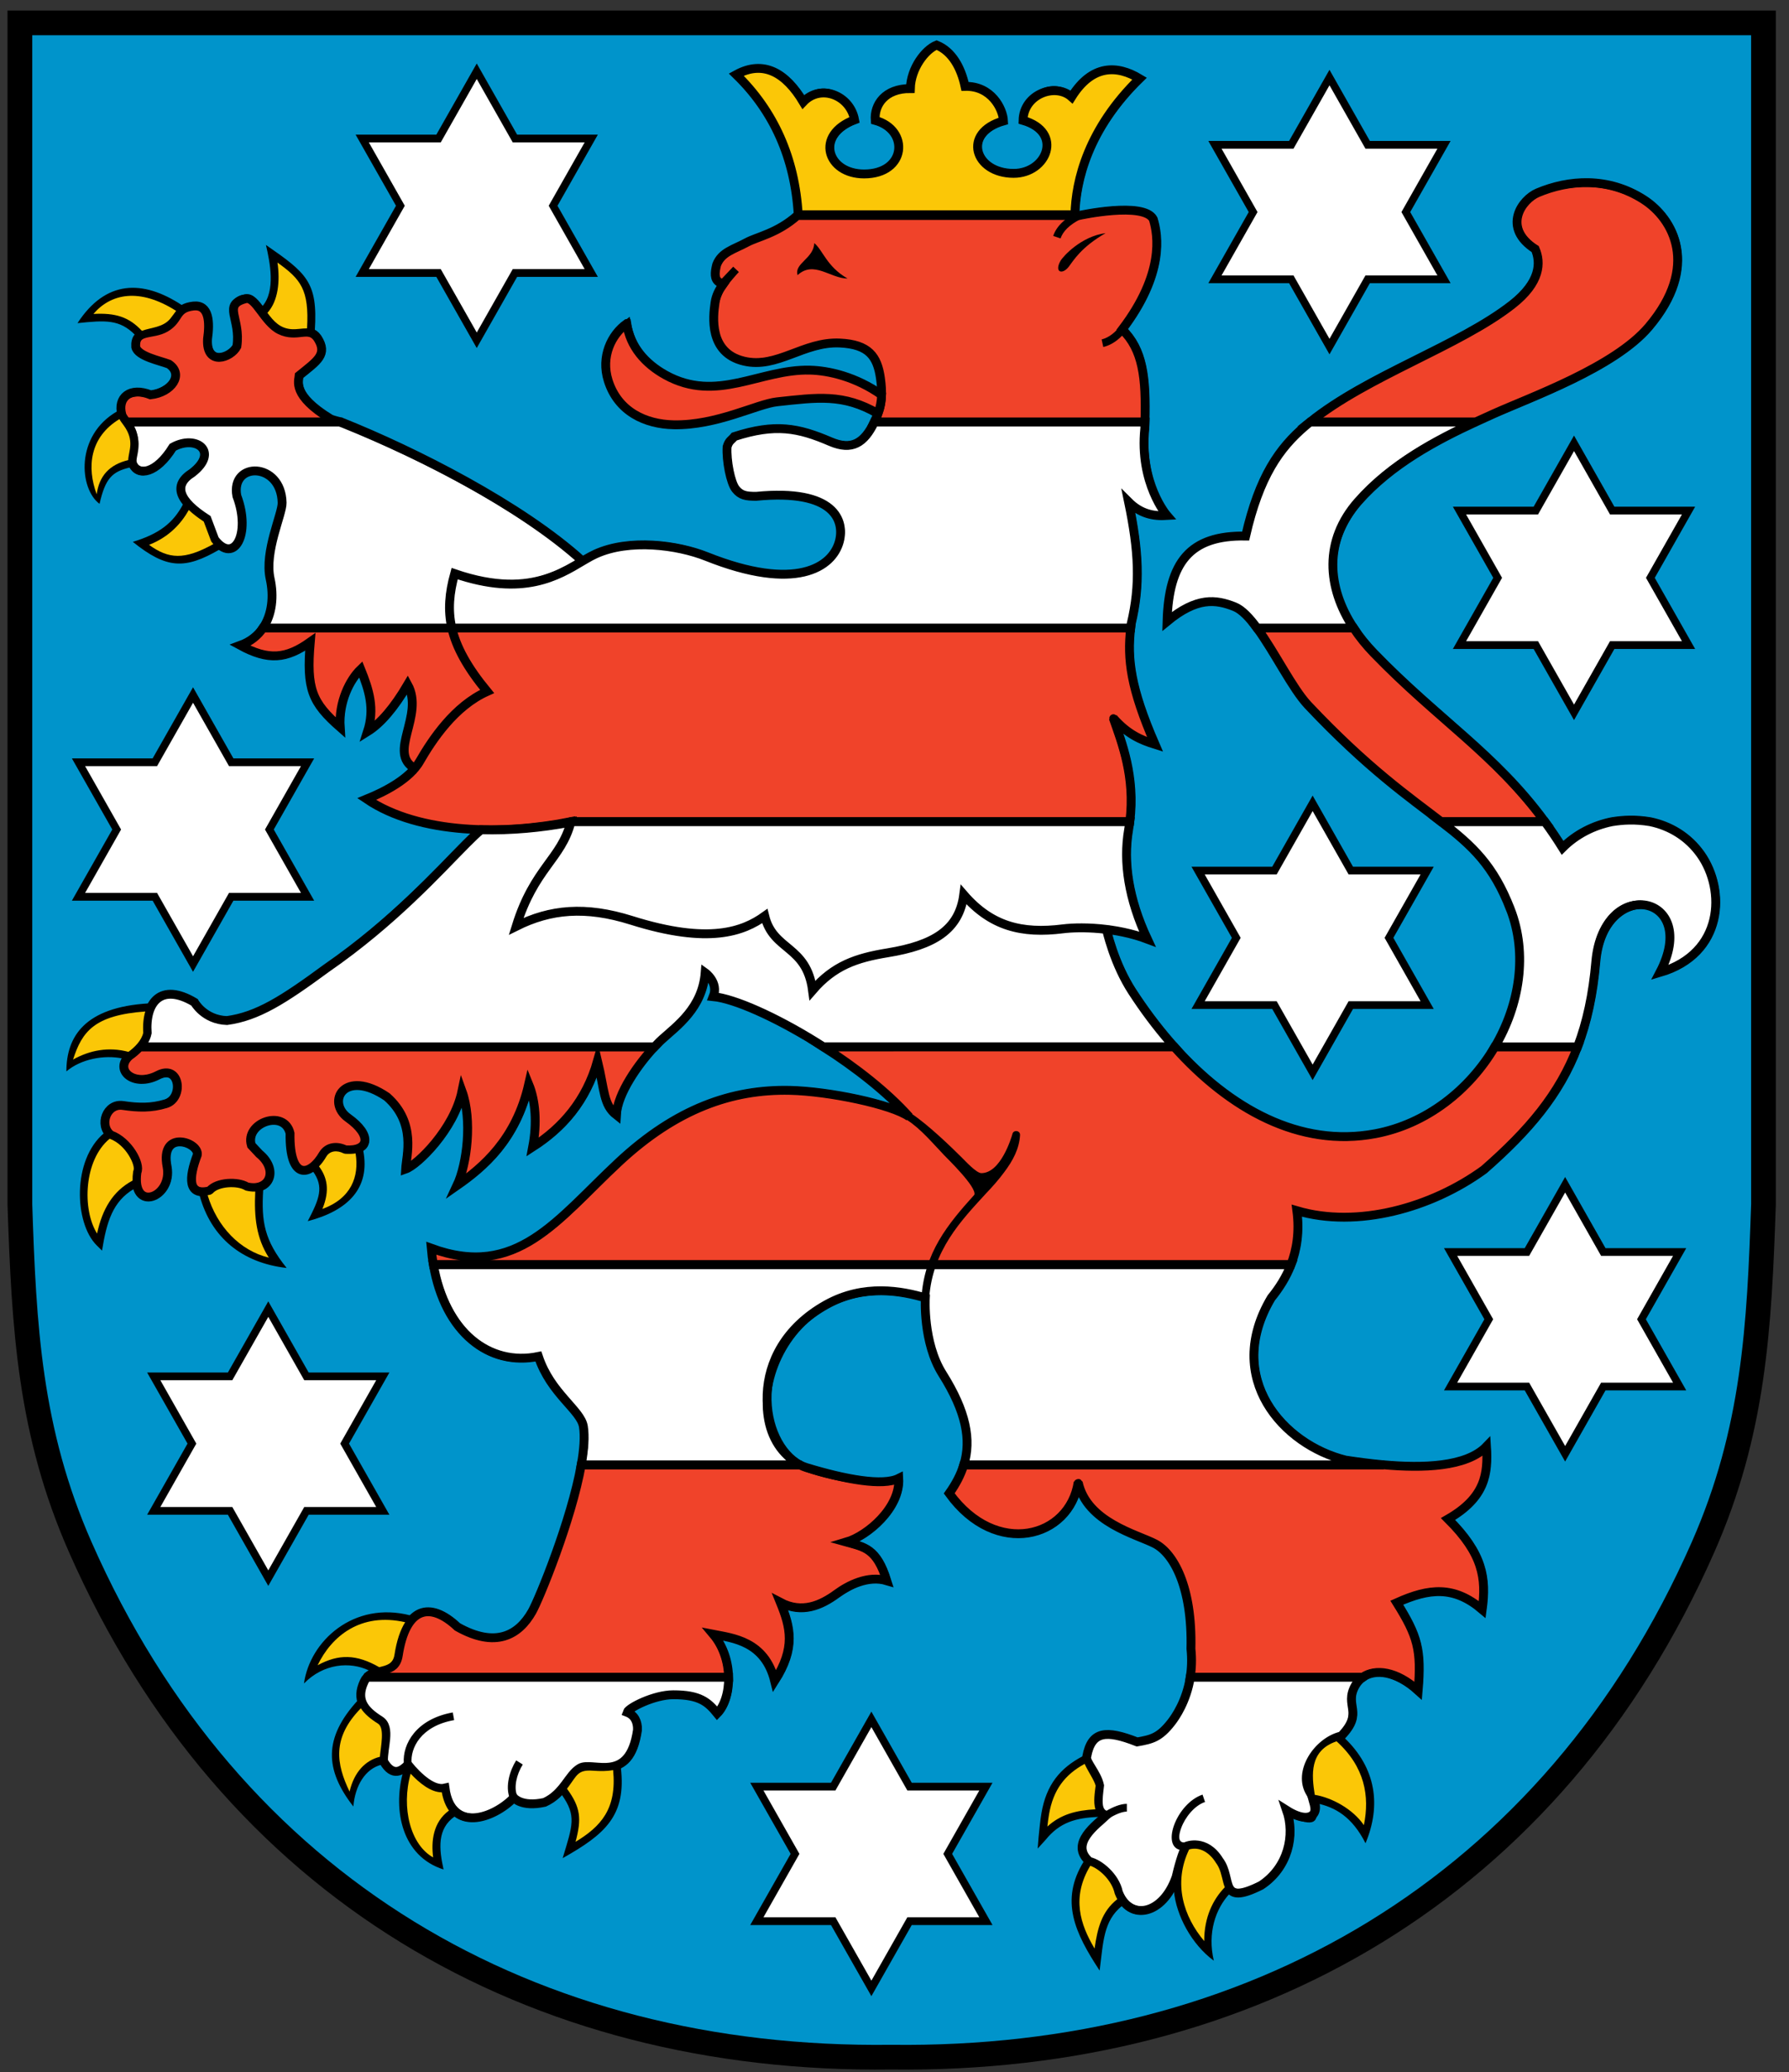 <svg width="101px" height="117px" viewBox="0 0 101 117" version="1.1" xmlns="http://www.w3.org/2000/svg" xmlns:xlink="http://www.w3.org/1999/xlink">
    <rect x="0" y="0" width="101" height="117" fill="#333333" stroke="none"/>
    <g id="Page-1" stroke="none" stroke-width="1" fill="none" fill-rule="evenodd">
        <g id="th" transform="translate(0.34, 0.595)" fill-rule="nonzero">
            <path d="M49.985,116.263 C29.436,116.529 12.178,106.619 3.555,87.05 C0.634,80.421 0.321,74.455 0.084,67.428 L0.084,-5.68434189e-14 L99.916,-5.68434189e-14 L99.916,67.428 C99.679,74.454 99.365,80.421 96.444,87.05 C87.824,106.614 70.527,116.522 49.985,116.263 L49.985,116.263 Z" id="Shape" fill="#000000"></path>
            <path d="M98.522,67.393 L98.521,1.396 L1.481,1.396 L1.481,67.406 C1.706,74.227 1.997,80.055 4.832,86.488 C13.211,105.503 29.939,115.126 49.976,114.867 C70.013,115.126 86.788,105.503 95.168,86.488 C98.007,80.044 98.29,74.223 98.522,67.393" id="Shape" fill="#0094CB"></path>
            <g id="Group" transform="translate(5.537, 9.564)" stroke="#000000" stroke-width="0.5">
                <path d="M1.27,13.673 C1.27,13.673 1.043,13.413 0.999,13.25 C0.742,12.289 1.464,11.671 2.624,12.135 C3.815,12.007 4.519,10.976 3.656,10.4 C3.147,10.206 1.903,9.962 1.785,9.433 C1.721,8.409 2.708,8.788 3.465,8.345 C4.296,7.858 3.977,7.25 5.04,7.122 C5.936,7.026 5.975,8.035 5.839,8.986 C5.754,10.542 7.159,10.049 7.496,9.404 C7.735,7.794 6.647,7.059 7.99,6.708 C8.55,6.561 9.054,8.052 9.925,8.474 C10.914,8.955 11.532,8.218 12.044,8.922 C12.644,9.852 12.044,10.21 11.016,11.044 C10.994,11.346 10.582,12.153 12.8,13.504 C12.997,13.58 13.404,13.674 13.404,13.674 L1.271,13.674 L1.27,13.673 Z M26.347,36.238 C22.609,36.988 17.805,36.982 14.823,34.962 C15.884,34.529 17.248,33.819 17.813,32.84 C18.536,31.587 19.79,29.706 21.623,28.886 C20.499,27.52 19.88,26.39 19.631,25.303 L57.956,25.303 C57.756,27.057 57.947,28.685 59.334,31.876 C58.562,31.635 57.782,31.314 56.972,30.382 C57.444,31.742 58.228,33.673 57.908,36.239 L26.347,36.239 L26.347,36.238 Z M68.08,13.674 C71.333,11.051 76.488,9.389 79.493,7.041 C81.11,5.778 81.12,4.658 80.795,3.907 C78.914,2.701 80.023,1.11 80.94,0.724 C82.668,-0.004 84.894,-0.192 86.919,1.11 C88.59,2.183 90.102,4.871 87.209,8.295 C85.267,10.593 80.51,12.278 78.432,13.214 C78.108,13.36 77.769,13.513 77.42,13.675 L68.08,13.674 Z M70.543,25.302 C70.864,25.791 71.246,26.264 71.682,26.715 C75.297,30.461 78.529,32.4 81.341,36.238 L75.485,36.238 C73.707,34.868 71.329,33.226 67.967,29.657 C67.092,28.728 66.083,26.655 65.089,25.302 L70.543,25.302 Z M19.632,25.302 C19.881,26.39 20.5,27.519 21.624,28.886 C19.791,29.705 18.537,31.587 17.814,32.839 C17.736,32.976 17.642,33.107 17.535,33.232 C15.976,32.349 18.099,30.247 17.139,28.501 C16.371,29.807 15.615,30.69 14.872,31.153 C15.288,29.864 14.966,28.819 14.487,27.633 C13.88,28.214 13.233,29.465 13.329,30.912 C11.738,29.513 11.411,28.758 11.641,26.089 C10.284,27.053 9.279,27.15 7.687,26.283 C8.258,26.075 8.679,25.73 8.969,25.302 L19.632,25.302 Z M2.013,48.951 L31.073,48.951 C30.167,49.917 28.985,51.574 28.921,52.802 C28.185,52.226 28.261,51.43 27.858,49.747 C27.218,52.002 25.875,53.529 24.196,54.608 C24.452,53.258 24.356,52.002 23.972,51.066 C23.26,54.185 21.397,55.76 19.918,56.791 C20.5,55.555 20.788,53.065 20.206,51.458 C19.758,53.609 17.695,55.622 17.023,55.856 C17.066,55.088 17.639,53.257 15.968,51.777 C13.554,50.138 12.513,52.07 13.778,52.969 C15.129,53.929 14.999,54.86 13.617,54.768 C13.17,54.542 12.639,54.576 12.362,55.024 C11.635,56.278 10.457,56.525 10.498,53.832 C10.171,52.449 7.933,53.24 8.315,54.512 L8.763,54.992 C9.858,55.888 9.373,57.162 8.059,56.856 C7.559,56.543 6.371,56.582 5.964,57.08 C4.709,57.4 4.773,56.344 5.261,55.056 C5.389,54.345 3.134,53.577 3.558,55.728 C3.878,57.477 1.531,58.349 1.855,56.023 C2.069,55.586 1.367,54.281 0.376,53.929 C-0.309,53.372 0.144,52.13 1.06,52.264 C1.93,52.392 2.655,52.417 3.494,52.161 C4.511,51.851 4.294,49.902 3.038,50.555 C1.688,51.258 0.535,50.266 1.431,49.459 C1.607,49.34 1.823,49.165 2.011,48.951 L2.013,48.951 Z M14.841,84.549 C15.38,83.956 16.439,84.409 16.608,83.313 C17.024,80.61 18.375,80.227 19.95,81.706 C22.096,82.913 23.399,82.189 24.161,80.843 C24.564,80.132 26.382,75.688 26.938,72.554 L39.275,72.554 C39.397,72.618 39.522,72.671 39.651,72.71 C41.878,73.388 43.967,73.765 44.862,73.318 C44.958,74.989 43.095,76.564 41.904,76.916 C42.935,77.204 43.615,77.267 44.19,79.099 C43.127,78.779 42.008,79.362 41.359,79.841 C40.487,80.485 39.401,80.969 38.178,80.322 C38.754,81.737 39.049,82.896 37.858,84.759 C37.305,82.511 35.492,82.337 34.387,82.121 C34.984,82.831 35.241,83.725 35.255,84.548 L14.839,84.548 L14.841,84.549 Z M72.247,72.554 C74.411,72.747 76.915,72.693 78.044,71.515 C78.141,73.058 77.986,74.396 75.874,75.614 C77.842,77.577 78.044,78.942 77.803,80.726 C76.212,79.376 74.812,79.515 72.981,80.34 C74.16,82.232 74.379,82.993 74.186,85.308 C72.954,84.19 71.766,84.058 71.061,84.548 L61.319,84.548 C61.396,84.069 61.421,83.533 61.359,82.944 C61.444,79.43 60.368,77.552 59.334,77.012 C58.32,76.482 55.476,75.807 54.993,73.541 C54.511,76.675 50.364,77.832 47.712,74.168 C48.084,73.641 48.366,73.111 48.535,72.554 L72.247,72.554 Z M60.414,48.95 C63.548,52.454 67.497,54.658 71.765,53.858 C74.657,53.315 77.081,51.386 78.515,48.95 L83.187,48.95 C82.166,51.63 80.436,53.672 77.9,55.89 C74.947,58.04 70.763,59.217 67.339,58.205 C67.495,59.401 67.334,60.403 67.005,61.254 L18.588,61.254 C18.537,60.956 18.497,60.646 18.469,60.325 C23.291,62.092 25.553,58.733 29.047,55.471 C32.307,52.426 35.478,51.339 38.717,51.41 C40.912,51.458 44.481,52.202 45.447,52.897 C44.212,51.512 42.424,50.115 40.606,48.951 L60.414,48.95 Z M43.483,13.673 C43.535,13.566 43.585,13.453 43.635,13.333 C43.914,12.664 43.949,12.031 43.828,11.186 C43.653,9.964 43.167,9.287 41.537,9.21 C39.487,9.113 37.993,10.681 36.117,10.232 C34.127,9.756 34.38,7.71 34.491,6.935 C34.55,6.519 34.726,6.202 34.943,5.899 C34.943,5.899 34.795,5.816 34.74,5.788 C34.435,5.613 34.472,5.234 34.583,4.79 C34.86,4.07 35.551,3.926 36.288,3.527 C36.875,3.208 38,3.02 39.138,2.01 L55.039,2.009 C55.039,2.009 58.704,1.205 59.233,2.218 C59.513,3.136 59.86,5.304 57.48,8.443 C58.644,9.582 58.832,11.139 58.763,13.674 L43.483,13.673 Z" id="Shape" fill="#F0432A"></path>
                <path d="M26.351,36.263 C25.82,38.337 24.277,38.868 23.264,42.146 C25.193,41.182 27.17,40.989 29.774,41.809 C34.168,43.192 36.1,42.424 37.297,41.568 C37.78,43.545 39.66,43.208 39.997,45.762 C41.203,44.364 42.458,43.931 44.241,43.641 C46.852,43.215 48.275,42.336 48.533,40.361 C50.076,42.146 51.812,42.58 54.127,42.289 C54.691,42.218 55.588,42.198 56.587,42.319 C56.64,42.535 56.701,42.749 56.763,42.962 C56.965,43.637 57.264,44.447 57.696,45.241 C57.8,45.433 57.912,45.623 58.033,45.811 C58.689,46.824 59.405,47.786 60.17,48.67 L60.416,48.949 L40.607,48.949 L40.164,48.669 C37.868,47.25 35.591,46.234 34.39,46.115 C34.71,45.315 33.935,44.764 33.935,44.764 C33.777,46.764 32.326,47.779 31.497,48.532 L31.496,48.532 L31.348,48.671 C31.26,48.756 31.169,48.849 31.074,48.951 L2.013,48.951 C2.09,48.864 2.161,48.77 2.224,48.671 C2.322,48.516 2.397,48.349 2.432,48.172 C2.31,46.445 3.201,45.303 5.103,46.436 C5.103,46.436 5.646,47.424 6.934,47.468 C8.664,47.233 10.115,46.307 12.558,44.51 C16.327,41.906 18.903,39.035 20.442,37.486 C20.768,37.158 21.047,36.889 21.282,36.695 C22.979,36.743 24.697,36.577 26.233,36.286 L26.351,36.263 Z M65.09,25.303 C64.659,24.716 64.232,24.264 63.819,24.1 C62.759,23.679 61.691,23.545 60.01,24.933 C60.107,21.605 61.287,20.055 64.447,20.11 C65.218,16.734 66.352,15.139 67.821,13.889 C67.906,13.817 67.992,13.745 68.08,13.675 L77.419,13.675 C75.242,14.683 72.66,16.037 70.784,18.173 C68.858,20.367 69.027,23.001 70.542,25.303 L65.09,25.303 L65.09,25.303 Z M79.396,41.186 C78.438,38.707 77.261,37.609 75.484,36.24 L81.341,36.24 C81.68,36.701 82.011,37.19 82.338,37.713 C83.102,36.948 84.091,36.447 85.13,36.24 C85.748,36.142 86.417,36.097 87.285,36.24 C88.4,36.471 89.431,37.077 90.149,38.099 C91.553,40.095 91.451,43.693 87.835,44.753 C90.147,40.336 84.652,39.256 84.218,44.126 C84.058,45.985 83.719,47.556 83.187,48.953 L78.516,48.953 C79.917,46.573 80.373,43.711 79.397,41.186 L79.396,41.186 Z M8.969,25.303 C9.489,24.537 9.59,23.505 9.374,22.52 C9.037,20.978 10.063,18.872 10.05,18.23 C10.002,15.914 7.132,15.89 7.494,17.843 C8.314,20.013 7.327,21.736 6.24,20.303 L5.806,19.145 C4.233,18.135 3.858,17.244 4.974,16.542 C6.517,15.351 5.198,14.359 3.879,15.095 C2.942,16.604 1.926,16.726 1.624,16.062 C1.45,15.678 1.887,15.223 1.592,14.288 C1.516,14.048 1.269,13.674 1.269,13.674 L13.398,13.674 C17.551,15.333 23.548,18.377 27.012,21.524 C25.633,22.34 23.68,23.569 19.791,22.232 C19.489,23.322 19.401,24.295 19.631,25.303 L8.969,25.303 L8.969,25.303 Z M35.257,84.55 C35.271,85.404 35.021,86.18 34.614,86.593 C34.094,85.953 33.631,85.536 32.134,85.538 C31.043,85.539 29.611,86.275 29.529,86.529 C29.952,86.689 30.13,87.072 30.112,87.528 C29.664,90.646 27.57,89.263 26.866,89.68 C26.191,90.08 25.994,91.095 24.867,91.614 C23.555,91.902 23.132,91.351 23.132,91.351 C21.984,92.53 19.597,93.376 19.246,90.807 C18.587,90.963 17.763,90.233 17.152,89.487 C16.832,89.807 16.317,90.235 15.776,89.295 C15.734,88.551 16.214,87.384 15.578,86.985 C14.648,86.401 14.208,85.808 14.681,84.795 C14.726,84.698 14.78,84.617 14.841,84.55 L35.257,84.55 L35.257,84.55 Z M71.063,84.55 C70.885,84.673 70.738,84.836 70.629,85.032 C69.992,86.178 71.15,86.515 69.848,87.865 C68.542,88.167 67.349,89.9 68.111,91.096 C68.787,92.157 68.208,92.977 66.762,92.06 C67.244,93.459 66.858,95.291 65.315,96.304 C62.904,97.51 63.723,95.918 62.953,94.905 C62.181,93.651 61.12,94.086 61.12,94.086 C60.906,94.26 60.604,95.479 60.522,95.832 C59.774,97.977 57.893,98.341 57.262,96.689 C57.078,95.8 56.166,95.06 55.623,94.953 C54.482,93.942 56.033,92.87 56.587,92.349 C55.992,92.181 56.105,91.481 56.201,90.661 C56.051,89.951 55.379,89.312 55.478,89.021 C55.747,87.591 56.559,87.511 58.323,88.202 C59.143,88.057 59.577,87.961 60.252,87.093 C60.473,86.808 61.105,85.913 61.322,84.549 L71.063,84.549 L71.063,84.55 Z M65.895,63.125 C63.193,67.659 66.569,71.42 70.089,72.288 C70.707,72.381 71.455,72.485 72.249,72.556 L48.538,72.556 C48.966,71.145 48.676,69.561 47.328,67.417 C46.213,65.646 46.363,63.126 46.363,63.126 C45.054,62.741 42.907,62.316 40.769,63.511 C36.104,66.118 37.035,71.372 39.278,72.556 L26.939,72.556 C27.09,71.704 27.148,70.949 27.059,70.392 C26.909,69.456 25.219,68.548 24.517,66.435 C21.743,67.005 19.242,65.077 18.591,61.254 L67.008,61.254 C66.728,61.981 66.325,62.596 65.895,63.125 L65.895,63.125 Z M26.232,36.288 L26.347,36.239 L57.908,36.239 C57.889,36.389 57.866,36.542 57.839,36.697 L57.839,36.697 C57.525,38.519 57.839,40.605 58.9,42.871 C57.116,42.197 55.113,42.168 54.126,42.291 C51.812,42.582 50.076,42.148 48.532,40.363 C48.274,42.338 46.851,43.217 44.24,43.642 C42.457,43.933 41.202,44.365 39.996,45.764 C39.659,43.208 37.778,43.546 37.297,41.569 C36.099,42.426 34.168,43.194 29.773,41.81 C27.17,40.991 25.193,41.184 23.264,42.148 C24.277,38.868 25.819,38.338 26.35,36.265 L26.232,36.288 Z M19.63,25.302 C19.4,24.294 19.488,23.321 19.79,22.231 C24.419,23.822 26.305,21.779 27.746,21.122 C29.651,20.254 32.364,20.607 34.015,21.266 C39.03,23.268 41.127,21.893 41.513,20.398 C41.807,19.262 41.272,17.433 36.812,17.866 C36.233,17.866 35.944,17.818 35.654,17.455 C35.374,17.106 35.124,15.865 35.172,15.069 C35.279,14.715 35.413,14.7 35.583,14.491 C37.897,13.743 39.189,13.998 41.007,14.779 C42.213,15.297 42.912,14.866 43.484,13.674 L58.766,13.674 L58.754,14.033 C58.432,17.134 60.008,18.952 60.008,18.952 C59.237,19 58.514,18.856 57.838,18.181 C58.417,20.978 58.513,22.858 57.983,25.077 L57.955,25.303 L19.63,25.303 L19.63,25.302 Z" id="Shape" fill="#FFFFFF"></path>
            </g>
            <path d="M73.46,100.794 C73.378,100.428 73.159,99.21 73.604,98.515 C74.001,97.896 74.632,97.401 75.271,97.231 C76.398,96.029 75.313,95.679 75.975,94.489 C76.756,93.086 78.505,93.628 79.539,94.429 C79.665,92.49 79.414,91.753 78.334,90.021 C78.334,90.021 78.242,89.823 78.43,89.705 C80.187,88.913 81.615,88.721 83.17,89.874 C83.319,88.341 83.029,87.101 81.259,85.334 C81.259,85.334 81.073,85.144 81.304,84.988 C83.113,83.945 83.41,82.838 83.384,81.542 C81.567,82.862 77.794,82.4 75.584,82.066 C71.988,81.179 68.435,77.289 71.243,72.576 C72.403,71.146 72.899,69.623 72.661,67.798 C72.661,67.798 72.649,67.521 72.941,67.559 C76.278,68.546 80.389,67.402 83.303,65.283 C87.277,61.804 89.093,58.845 89.538,53.669 C90,48.485 95.56,49.718 93.793,53.939 C97.769,52.363 96.756,46.86 92.8,46.021 C92.126,45.906 91.428,45.886 90.691,46.021 C89.699,46.223 88.758,46.703 88.031,47.429 C87.828,47.558 87.69,47.39 87.69,47.39 C84.793,42.746 80.755,40.257 77.062,36.432 C74.718,34.004 73.588,30.519 76.159,27.591 C79.362,23.943 84.128,22.673 88.313,20.631 C90.003,19.807 91.64,18.828 92.579,17.717 C96.936,12.561 91.403,8.452 86.563,10.49 C85.706,10.851 84.805,12.231 86.451,13.286 L86.534,13.384 C87.548,15.729 84.172,17.558 82.543,18.456 C79.546,20.107 76.115,21.398 73.501,23.62 C72.073,24.835 70.961,26.387 70.199,29.722 C70.199,29.722 70.204,29.883 69.981,29.893 C67.125,29.843 65.978,31.12 65.789,34.03 C67.326,32.906 68.392,33.044 69.438,33.46 C70.899,34.041 72.448,37.78 73.664,39.071 C75.338,40.848 76.766,42.145 77.998,43.168 C79.232,44.194 80.269,44.945 81.156,45.629 C82.95,47.011 84.16,48.138 85.139,50.669 C86.139,53.255 85.676,56.17 84.267,58.587 C82.808,61.088 80.322,63.08 77.344,63.639 C71.327,64.767 66.351,60.071 63.386,55.496 C62.62,54.304 62.182,52.986 61.949,52.086 C61.031,51.986 60.213,52.008 59.692,52.073 C57.471,52.352 55.736,51.977 54.207,50.402 C53.777,52.212 52.26,53.025 49.814,53.424 C48.056,53.71 46.86,54.129 45.702,55.472 C45.423,55.65 45.318,55.358 45.318,55.358 C45.01,53.03 43.322,53.24 42.709,51.483 C41.428,52.307 39.404,52.893 35.245,51.583 C32.691,50.779 30.773,50.971 28.899,51.908 C28.556,51.973 28.592,51.647 28.592,51.647 C29.108,49.975 29.761,49.001 30.347,48.189 C30.832,47.518 31.307,46.905 31.575,46.11 C30.118,46.371 28.502,46.52 26.897,46.481 C26.581,46.751 26.183,47.152 25.69,47.659 C23.358,50.055 20.993,52.339 18.226,54.252 C15.788,56.044 14.294,57.007 12.501,57.25 C11.675,57.226 10.907,56.826 10.481,56.163 C8.83,55.203 8.073,56.103 8.188,57.721 L8.184,57.779 C8.068,58.365 7.583,58.871 7.106,59.197 C6.392,59.854 7.439,60.465 8.476,59.925 C10.014,59.125 10.418,61.533 9.096,61.936 C8.213,62.206 7.452,62.176 6.566,62.046 C5.926,61.952 5.518,62.849 6.026,63.301 C7.022,63.681 7.857,65.018 7.606,65.648 C7.35,67.599 9.134,66.721 8.88,65.334 C8.398,62.887 11.214,63.551 11.015,64.659 C10.815,65.198 10.208,66.711 11.384,66.446 C11.904,65.908 13.116,65.893 13.679,66.213 C14.627,66.413 15.152,65.535 14.151,64.716 L13.692,64.227 L13.643,64.14 C13.176,62.584 15.853,61.671 16.25,63.347 L16.256,63.401 C16.216,65.903 17.114,65.504 17.711,64.476 C18.06,63.911 18.71,63.882 19.211,64.116 C20.102,64.161 20.55,63.68 19.189,62.713 C17.703,61.658 18.951,59.344 21.628,61.161 C22.897,62.281 23.024,63.53 22.826,65.019 C23.629,64.44 25.157,62.761 25.528,60.978 C25.546,60.874 25.828,60.751 25.949,60.948 C26.457,62.352 26.328,64.378 25.916,65.749 C27.243,64.732 28.691,63.227 29.293,60.583 C29.293,60.435 29.626,60.329 29.711,60.548 C30.065,61.411 30.181,62.517 30.028,63.708 C31.473,62.673 32.613,61.26 33.182,59.253 C33.214,59.133 33.548,59.01 33.607,59.262 C33.759,59.894 33.917,61.348 34.303,61.895 C34.601,60.574 35.874,58.853 36.883,57.935 C38.047,56.878 39.11,56.081 39.252,54.314 C39.264,54.173 39.476,53.997 39.738,54.27 C40.055,54.601 40.288,55.027 40.206,55.5 C41.581,55.739 43.925,56.842 46.199,58.291 C48.048,59.469 49.881,60.895 51.148,62.317 L50.856,62.641 C49.948,61.988 46.44,61.243 44.25,61.195 C41.073,61.126 37.957,62.187 34.734,65.197 C31.706,68.026 29.097,71.793 24.259,70.211 C24.595,73.107 26.427,76.521 30.006,75.784 C30.006,75.784 30.205,75.736 30.259,75.93 C30.729,77.344 31.572,78.014 32.406,79.108 C33.086,80.001 32.873,81.12 32.689,82.158 C32.129,85.317 30.303,89.784 29.888,90.516 C29.067,91.964 27.632,92.73 25.377,91.462 C23.919,90.102 22.755,90.34 22.36,92.912 C22.145,94.309 20.803,93.619 20.414,94.451 C20.013,95.312 20.336,95.802 21.229,96.362 C21.996,96.844 21.512,98.068 21.528,98.795 C21.896,99.404 22.177,99.236 22.457,98.968 C22.376,97.884 23.156,96.469 25.222,96.101 L25.299,96.533 C23.412,96.869 22.821,98.123 22.897,98.962 C23.522,99.711 24.237,100.274 24.73,100.157 C24.73,100.157 24.964,100.114 24.998,100.341 C25.272,102.35 27.089,102.102 28.418,100.884 C28.196,100.251 28.426,99.408 28.801,98.807 L29.174,99.04 C28.813,99.617 28.663,100.345 28.853,100.792 C29.189,101.124 29.957,101.049 30.332,100.969 C31.417,100.456 31.744,99.004 32.71,98.942 C33.171,98.912 33.627,99.031 34.089,98.965 C34.633,98.887 35.213,98.556 35.429,97.074 C35.44,96.687 35.292,96.415 34.986,96.299 C34.884,96.298 34.831,96.14 34.855,96.026 C34.988,95.617 36.576,94.885 37.669,94.883 C39.077,94.883 39.643,95.245 40.147,95.815 C40.912,94.696 40.587,92.818 39.757,91.829 C39.668,91.742 39.721,91.461 39.967,91.473 C41.523,91.777 42.817,92.059 43.46,93.788 C44.302,92.251 44.027,91.238 43.512,89.972 C43.414,89.737 43.608,89.561 43.817,89.695 C46.025,90.863 47.05,88.086 49.395,88.373 C48.925,87.114 48.511,87.009 47.381,86.695 C47.23,86.72 47.177,86.379 47.378,86.273 C48.449,85.957 50.038,84.617 50.173,83.201 C48.956,83.525 45.732,82.856 44.708,82.316 C40.235,79.955 43.602,70.029 51.958,72.48 L52.115,72.704 C52.115,72.704 52.08,73.317 52.179,74.146 C52.279,74.984 52.514,76.02 53.046,76.866 C54.533,79.228 55.113,81.38 53.516,83.73 C56.09,87.135 59.874,85.918 60.311,83.074 C60.315,82.948 60.649,82.807 60.743,83.061 C60.965,84.105 61.733,84.798 62.609,85.304 C63.504,85.82 64.465,86.12 64.97,86.384 C66.118,86.984 67.196,88.972 67.113,92.502 C67.267,93.998 66.889,95.594 65.957,96.793 C65.237,97.72 64.743,97.834 63.894,97.984 L63.776,97.972 C62.016,97.283 61.451,97.437 61.222,98.67 C61.293,99.025 61.822,99.585 61.949,100.181 L61.952,100.252 C61.913,100.582 61.727,101.453 62.1,101.67 C62.472,101.449 62.907,101.261 63.278,101.261 L63.278,101.699 L63.281,101.699 C63.013,101.699 62.632,101.857 62.258,102.089 C61.709,102.598 60.402,103.498 61.264,104.316 C61.888,104.477 62.806,105.252 63.01,106.191 C63.51,107.467 65.104,107.448 65.847,105.334 C65.901,105.105 66.074,104.349 66.281,103.864 C65.209,103.616 66.104,101.231 67.551,100.741 L67.691,101.157 C67.094,101.359 66.564,102.023 66.344,102.63 C66.236,102.928 66.08,103.51 66.601,103.436 C66.636,103.424 66.703,103.403 66.794,103.385 C67.588,103.235 68.251,103.668 68.671,104.345 C69.49,105.435 68.609,106.741 70.743,105.677 C72.182,104.726 72.545,103.009 72.092,101.695 C72.051,101.59 72.209,101.414 72.417,101.439 C72.809,101.673 73.261,102.08 73.595,101.745 C73.738,101.601 73.543,101.162 73.459,100.793 L73.46,100.794 Z M23.027,42.502 C23.076,42.434 23.121,42.365 23.162,42.295 C23.853,41.097 25.054,39.277 26.816,38.373 C24.772,35.813 24.486,34.021 25.117,31.737 C25.117,31.737 25.16,31.484 25.4,31.589 C27.85,32.431 29.791,32.424 31.975,31.171 L32.18,31.052 C28.54,27.852 22.321,24.839 18.257,23.272 C17.49,22.809 16.236,21.965 16.289,20.918 C16.296,20.776 16.327,20.667 16.332,20.591 L16.413,20.436 C16.719,20.188 17.277,19.789 17.492,19.461 C17.634,19.245 17.662,19.022 17.402,18.614 C17.11,18.213 16.547,18.449 16.126,18.43 C14.581,18.358 13.996,16.373 13.581,16.482 C12.741,16.702 13.125,17.171 13.237,17.881 C13.287,18.198 13.312,18.569 13.248,18.999 L13.226,19.068 C12.746,19.986 11.061,20.279 11.156,18.527 C11.219,18.087 11.404,16.817 10.599,16.903 C9.555,17.029 9.943,18.014 8.455,18.336 C8.04,18.426 7.51,18.376 7.539,18.963 C7.655,19.332 8.973,19.645 9.269,19.759 C10.498,20.572 9.36,21.791 8.183,21.917 L8.078,21.903 C7.258,21.574 6.199,21.936 6.828,22.927 C7.304,23.676 7.593,23.956 7.406,24.983 C7.381,25.119 7.3,25.402 7.36,25.534 C7.502,25.847 8.247,26.122 9.228,24.542 L9.308,24.466 C10.887,23.585 12.39,24.93 10.636,26.285 C9.792,26.815 9.855,27.492 11.461,28.524 L11.548,28.631 L11.97,29.758 C12.441,30.365 12.748,30.213 12.924,29.884 C13.164,29.437 13.222,28.535 12.825,27.484 C12.395,25.187 15.75,25.151 15.806,27.788 C15.814,28.206 15.454,29.223 15.339,29.657 C15.127,30.454 14.969,31.321 15.125,32.036 C15.444,33.492 15.102,35.103 13.73,35.857 C15.016,36.457 15.879,36.305 17.05,35.474 C17.156,35.388 17.42,35.441 17.396,35.672 C17.19,38.057 17.43,38.833 18.641,39.975 C18.7,38.682 19.294,37.59 19.87,37.037 C19.988,36.953 20.164,36.935 20.226,37.114 C20.635,38.127 20.948,39.077 20.765,40.177 C21.32,39.694 21.894,38.958 22.485,37.953 C22.573,37.867 22.732,37.727 22.867,37.958 C23.811,39.673 22.012,41.67 23.026,42.5 L23.027,42.502 Z M49.656,21.594 C49.638,22.159 49.573,22.446 49.405,22.918 L49.379,22.982 L49.337,23.08 C48.72,24.507 47.91,25.167 46.462,24.545 C44.697,23.788 43.467,23.54 41.25,24.245 C41.105,24.407 41.006,24.439 40.931,24.673 C40.891,25.453 41.142,26.602 41.366,26.883 C41.589,27.161 41.786,27.211 42.343,27.212 C46.855,26.776 47.619,28.657 47.268,30.018 C46.825,31.732 44.505,33.043 39.476,31.035 C37.854,30.388 35.208,30.052 33.378,30.886 C32.368,31.346 31.721,31.924 30.571,32.293 C29.332,32.69 27.721,32.805 25.482,32.078 C24.957,34.157 25.277,35.812 27.331,38.311 C27.331,38.311 27.465,38.536 27.251,38.65 C25.488,39.439 24.265,41.262 23.541,42.514 C23.006,43.442 21.827,44.121 20.83,44.566 C23.764,46.32 28.288,46.307 31.845,45.614 C32.161,45.538 32.1,45.884 32.1,45.884 C31.832,46.93 31.317,47.596 30.703,48.447 C30.191,49.157 29.636,49.978 29.169,51.298 C31.009,50.5 32.931,50.396 35.376,51.165 C39.722,52.534 41.578,51.763 42.706,50.955 C42.924,50.814 43.03,50.954 43.047,51.082 C43.473,52.829 45.177,52.689 45.673,54.854 C46.836,53.661 48.08,53.261 49.743,52.991 C52.327,52.57 53.614,51.724 53.853,49.9 C53.853,49.9 53.953,49.618 54.236,49.785 C55.72,51.501 57.376,51.922 59.637,51.639 C60.561,51.523 62.34,51.537 64.032,52.065 C63.123,49.944 62.86,47.973 63.161,46.226 C63.567,43.877 63.054,42.184 62.303,40.019 C62.232,39.836 62.479,39.627 62.676,39.803 C63.291,40.51 63.884,40.848 64.478,41.075 C63.2,38.021 63.068,36.42 63.305,34.614 C63.829,32.416 63.738,30.57 63.163,27.791 C63.116,27.599 63.397,27.476 63.533,27.591 C64.032,28.091 64.556,28.275 65.121,28.303 C64.673,27.615 63.828,25.963 64.076,23.577 C64.167,20.963 64.024,19.437 63.032,18.335 C62.658,18.735 62.252,18.932 61.947,18.998 L61.854,18.57 C62.099,18.516 62.494,18.326 62.85,17.873 C65.166,14.819 64.832,12.737 64.573,11.87 C64.123,11.103 61.001,11.712 60.654,11.784 C60.021,12.108 59.668,12.475 59.535,12.868 L59.119,12.726 C59.239,12.373 59.478,12.064 59.819,11.794 L44.762,11.795 C44.055,12.406 43.293,12.745 42.44,13.068 C41.926,13.264 41.387,13.516 40.915,13.793 C40.645,13.952 40.449,14.131 40.333,14.422 C40.289,14.603 40.17,15.037 40.39,15.164 C40.662,14.881 40.891,14.635 41.054,14.463 L41.373,14.765 C41.191,14.958 40.931,15.266 40.654,15.604 C40.149,16.313 40.057,17.381 40.269,18.207 C40.424,18.81 40.806,19.368 41.709,19.585 C43.404,19.99 45.191,18.467 47.087,18.556 C48.832,18.638 49.396,19.404 49.585,20.72 C49.629,21.033 49.655,21.322 49.654,21.595 L49.656,21.594 Z M14.48,16.689 C15.228,15.82 14.904,14.23 14.674,13.236 C16.961,14.824 17.611,15.321 17.434,18.052 C17.549,18.115 17.659,18.213 17.766,18.36 C18.515,19.52 17.539,20.096 16.761,20.723 C16.586,21.725 17.735,22.437 18.439,22.867 C22.557,24.457 28.902,27.531 32.583,30.815 C34.636,29.615 37.498,29.77 39.642,30.626 C44.642,32.621 46.518,31.183 46.847,29.907 C47.082,28.996 46.767,27.221 42.368,27.649 C41.775,27.649 41.384,27.602 41.028,27.156 C40.696,26.741 40.449,25.431 40.499,24.619 L40.508,24.569 C40.625,24.178 40.751,24.171 40.957,23.916 L41.06,23.845 C43.435,23.078 44.782,23.343 46.639,24.14 C47.971,24.712 48.503,23.937 48.957,22.865 C47.024,21.85 45.789,22.072 43.561,22.312 C42.765,22.397 41.932,22.779 41.172,23.015 C40.155,23.332 38.954,23.634 37.699,23.61 C36.036,23.578 34.38,22.829 33.792,20.959 C33.303,19.406 33.991,18.157 35.213,17.293 C35.428,18.766 36.033,19.662 37.347,20.389 C40.138,21.932 42.586,20.018 45.393,20.085 C46.747,20.117 48.067,20.58 49.211,21.294 C49.201,21.132 49.183,20.962 49.157,20.781 C48.996,19.653 48.589,19.063 47.073,18.992 C45.151,18.902 43.541,20.47 41.613,20.009 C39.813,19.578 39.603,17.99 39.821,16.467 C39.873,16.1 40.007,15.804 40.174,15.539 C39.722,15.27 39.812,14.722 39.917,14.3 C40.239,13.46 41.043,13.27 41.73,12.897 C42.119,12.687 42.561,12.564 42.967,12.389 C43.44,12.186 43.97,11.906 44.504,11.439 C44.263,8.239 43.207,5.839 40.867,3.568 C42.712,2.555 43.978,3.147 45.061,4.82 C46.434,3.721 47.923,4.994 48.161,6.311 C45.836,7.185 46.646,9.006 48.447,9.006 C50.51,9.006 50.867,6.917 48.872,6.372 C48.774,5.097 49.541,4.261 50.856,4.191 C50.952,3.233 51.596,2.087 52.542,1.712 C53.573,2.122 54.076,3.049 54.323,4.062 C55.641,4.116 56.492,5.2 56.546,6.396 C54.153,7.065 54.97,8.972 56.889,8.973 C58.471,8.973 59.538,7.036 57.199,6.365 C57.229,4.996 58.696,3.662 60.108,4.561 C61.317,2.797 62.728,2.818 64.36,3.8 C62.14,5.964 60.76,8.326 60.583,11.347 C61.453,11.164 64.426,10.627 64.977,11.678 C65.287,12.682 65.618,14.869 63.317,17.986 C64.435,19.185 64.598,20.806 64.531,23.243 L64.519,23.61 C64.367,25.08 64.692,27.176 65.72,28.371 C65.919,28.633 65.568,28.733 65.568,28.733 C64.931,28.773 64.309,28.688 63.719,28.3 C64.192,30.789 64.244,32.587 63.746,34.678 L63.719,34.89 C63.525,36.595 63.703,38.183 65.081,41.351 C65.127,41.504 65.089,41.685 64.814,41.648 C64.234,41.467 63.639,41.237 63.03,40.746 C63.662,42.607 63.942,44.317 63.6,46.297 C63.295,48.065 63.598,50.105 64.644,52.34 C64.644,52.34 64.705,52.676 64.368,52.639 C63.732,52.398 63.065,52.241 62.427,52.145 C62.663,53.01 63.077,54.19 63.762,55.256 C66.626,59.676 71.454,64.296 77.27,63.206 C80.106,62.674 82.49,60.772 83.895,58.364 C85.252,56.038 85.679,53.263 84.737,50.826 C83.798,48.399 82.656,47.332 80.896,45.975 C80.005,45.288 78.964,44.534 77.725,43.504 C76.482,42.472 75.041,41.163 73.352,39.371 C72.236,38.186 70.514,34.356 69.282,33.866 C68.292,33.472 67.309,33.33 65.694,34.664 C65.497,34.824 65.357,34.771 65.335,34.488 C65.432,31.139 66.636,29.456 69.817,29.451 C70.451,26.769 71.35,24.789 73.486,23.065 C76.131,20.932 79.384,19.696 82.338,18.068 C83.708,17.314 86.945,15.603 86.163,13.615 C84.131,12.262 85.432,10.49 86.399,10.083 C91.664,7.866 97.579,12.486 92.921,17.997 C90.856,20.441 86.03,22.056 83.056,23.434 C78.747,25.43 72.538,29.072 76.271,34.743 C76.584,35.219 76.958,35.683 77.384,36.125 C81.021,39.893 85.028,42.395 87.926,46.929 C88.691,46.237 89.641,45.781 90.632,45.583 C91.335,45.464 92.063,45.447 92.83,45.579 C97.446,46.53 98.422,53.062 93.442,54.523 C93.146,54.591 93.093,54.363 93.186,54.211 C95.403,49.976 90.372,49.338 89.983,53.704 C89.527,59.005 87.653,62.063 83.584,65.624 C80.682,67.737 76.584,68.942 73.139,68.064 C73.296,69.877 72.75,71.418 71.619,72.813 C69.043,77.155 72.24,80.781 75.676,81.634 C77.758,81.948 81.941,82.481 83.431,80.926 C83.542,80.816 83.808,80.821 83.809,81.064 C83.904,82.597 83.75,83.985 81.771,85.222 C83.607,87.13 83.808,88.531 83.566,90.318 C83.542,90.454 83.383,90.613 83.206,90.456 C81.769,89.237 80.517,89.289 78.845,90.003 C79.933,91.78 80.14,92.615 79.95,94.888 C79.95,94.888 79.848,95.168 79.584,95.033 C78.839,94.358 77.093,93.39 76.364,94.699 C75.784,95.743 76.914,96.141 75.576,97.55 C77.34,99.246 77.649,101.341 76.752,103.487 C75.996,101.992 75.037,101.442 73.966,101.226 C74.096,102.121 74.049,102.664 72.647,102.054 C72.918,103.447 72.436,105.092 70.978,106.048 C70.3,106.389 69.54,106.737 69.074,106.341 C68.286,107.188 67.818,108.552 68.187,110.118 C66.938,109.203 66.068,107.573 65.935,106.187 C65.156,107.503 63.813,107.947 63.003,107.024 C61.949,107.879 61.949,109.061 61.741,110.677 C60.352,108.562 59.476,106.728 60.849,104.509 C60.021,103.574 60.981,102.628 61.701,101.998 C60.384,102.05 59.491,102.303 58.684,103.302 L58.243,103.787 L58.295,103.141 C58.343,102.69 58.38,102.234 58.457,101.783 C58.73,100.186 59.505,99.24 60.801,98.562 C61.122,96.89 62.159,96.869 63.888,97.537 C64.638,97.403 65.009,97.308 65.621,96.52 C66.487,95.406 66.832,93.919 66.686,92.53 C66.769,89.011 65.696,87.249 64.777,86.768 C64.269,86.503 63.302,86.2 62.4,85.68 C61.676,85.262 60.967,84.691 60.571,83.871 C59.569,86.666 55.6,87.343 53.079,83.858 C53.079,83.858 52.974,83.7 53.078,83.603 C54.66,81.369 54.126,79.386 52.685,77.095 C51.94,75.911 51.656,74.245 51.682,72.851 C43.609,70.595 40.833,80.716 45.26,82.062 C47.517,82.749 49.509,83.084 50.311,82.684 C50.311,82.684 50.617,82.61 50.628,82.867 C50.716,84.41 49.303,85.822 48.118,86.438 L48.233,86.476 C49.247,86.826 49.631,87.594 49.946,88.595 C49.946,88.595 49.984,88.871 49.674,88.871 C47.573,88.239 46.45,91.03 44.115,90.287 C44.569,91.544 44.692,92.715 43.589,94.44 C43.405,94.658 43.194,94.517 43.191,94.374 C42.807,92.814 41.831,92.277 40.43,92 C41.132,93.155 41.34,95.267 40.314,96.307 C40.134,96.504 39.987,96.291 39.987,96.291 C39.505,95.698 39.103,95.316 37.678,95.318 C36.801,95.319 35.804,95.798 35.431,96.036 C35.761,96.282 35.891,96.681 35.876,97.097 C35.7,98.325 35.327,98.946 34.711,99.22 C35.026,101.923 33.831,102.976 31.426,104.328 C31.991,102.462 32.213,101.94 31.376,100.749 C31.152,100.981 30.875,101.202 30.503,101.373 C29.899,101.511 29.187,101.55 28.685,101.207 C27.839,101.979 26.283,102.689 25.332,101.972 C24.33,102.673 24.446,103.799 24.701,104.968 C22.347,104.221 21.847,101.631 22.394,99.552 C22.049,99.725 21.607,99.728 21.184,99.055 C20.289,99.283 19.706,100.226 19.609,101.411 C17.99,99.336 17.921,97.542 19.85,95.429 C19.769,95.096 19.814,94.714 20.026,94.262 C20.148,93.999 20.318,93.841 20.505,93.737 C19.417,93.21 17.92,93.338 16.822,94.465 C17.146,92.09 19.616,89.783 22.837,90.624 C23.542,89.916 24.544,90.084 25.624,91.089 C27.648,92.217 28.812,91.536 29.515,90.296 C29.905,89.607 31.715,85.187 32.266,82.078 C32.416,81.232 32.468,80.508 32.385,79.988 C32.315,79.545 31.658,78.888 31.373,78.56 C30.868,77.98 30.286,77.251 29.915,76.246 C25.989,76.905 24.069,73.075 23.796,69.906 C23.76,69.542 24.091,69.681 24.091,69.681 C27.568,70.956 29.658,69.495 31.992,67.258 C32.771,66.511 33.568,65.689 34.442,64.873 C37.741,61.792 40.965,60.681 44.267,60.753 C45.95,60.79 48.469,61.233 50.017,61.77 C48.87,60.669 47.43,59.589 45.97,58.658 C43.549,57.115 41.124,56.018 39.912,55.897 C39.676,55.841 39.73,55.597 39.73,55.597 C39.857,55.279 39.762,55.006 39.635,54.812 C39.268,56.768 38.008,57.366 36.813,58.624 C35.902,59.584 34.744,61.218 34.684,62.375 C34.611,62.647 34.329,62.536 34.329,62.536 C33.594,61.961 33.524,60.982 33.357,60.14 C32.633,62.038 31.505,63.289 29.985,64.265 C29.708,64.44 29.492,64.336 29.523,64.129 C29.712,63.132 29.702,62.199 29.53,61.419 C28.693,64.129 27.124,65.449 25.746,66.411 C25.554,66.518 25.211,66.517 25.262,66.259 C25.74,65.246 26.012,63.334 25.738,61.835 C25.026,63.742 23.305,65.392 22.639,65.625 C22.263,65.625 22.347,65.405 22.347,65.405 C22.38,64.815 22.511,64.263 22.462,63.663 C22.406,62.974 22.153,62.206 21.376,61.513 C19.258,60.083 18.39,61.6 19.449,62.352 C20.433,63.051 20.807,63.998 20.168,64.382 C20.571,66.488 19.317,67.765 17.034,68.36 C17.705,67.073 17.953,66.425 17.329,65.548 C16.574,66.018 15.796,65.518 15.822,63.419 C15.547,62.381 13.831,63.009 14.056,63.963 L14.457,64.392 C15.344,65.127 15.314,66.265 14.518,66.595 C14.41,68.39 14.581,69.437 15.844,71.003 C13.323,70.718 11.578,69.283 10.931,66.914 C9.926,66.794 10.297,65.342 10.589,64.563 C10.595,64.239 8.956,63.419 9.316,65.247 C9.641,67.021 7.627,67.914 7.218,66.541 C6.03,67.243 5.682,68.387 5.42,70.022 L5.116,69.722 C3.86,68.477 3.716,64.907 5.539,63.384 C5.086,62.642 5.595,61.455 6.635,61.607 C7.349,61.712 9.706,61.981 9.445,60.599 C9.241,59.517 7.964,61.189 6.802,60.31 C6.434,60.031 6.325,59.587 6.566,59.172 C5.536,58.96 4.228,59.202 3.408,59.903 C3.408,57.933 4.444,56.278 8.052,56.063 C8.49,55.276 9.393,54.997 10.755,55.81 L10.835,55.892 C10.835,55.892 10.864,55.943 10.922,56.02 C11.29,56.503 11.851,56.784 12.463,56.81 C14.122,56.579 15.531,55.687 17.971,53.893 C20.718,51.995 23.064,49.727 25.379,47.35 C25.713,47.006 26.012,46.703 26.275,46.453 C24.055,46.329 21.885,45.818 20.241,44.704 C20.08,44.595 20.081,44.407 20.282,44.32 C21.116,43.979 22.105,43.479 22.743,42.832 C21.549,41.872 23.052,39.977 22.643,38.545 C21.943,39.665 21.24,40.457 20.528,40.899 C20.336,41.018 20.129,40.798 20.205,40.647 C20.558,39.549 20.349,38.639 19.953,37.601 C19.464,38.211 19.01,39.263 19.089,40.457 C19.087,40.793 18.779,40.687 18.725,40.637 C17.168,39.268 16.772,38.454 16.929,36.081 C15.68,36.851 14.637,36.861 13.123,36.035 C12.931,35.921 13.019,35.719 13.153,35.636 C14.628,35.1 15.015,33.56 14.701,32.127 C14.443,30.947 14.908,29.591 15.233,28.454 C15.324,28.134 15.374,27.916 15.372,27.795 C15.33,25.813 12.962,25.716 13.248,27.345 C13.663,28.456 13.635,29.492 13.316,30.088 C13.026,30.629 12.537,30.755 12.055,30.433 C10.105,31.562 9.076,31.544 7.159,30.002 C8.638,29.554 9.44,28.942 10.006,27.857 C9.467,27.177 9.479,26.498 10.389,25.922 C11.693,24.908 10.611,24.277 9.574,24.82 C8.709,26.179 7.495,26.684 7.008,25.798 C5.978,26.033 5.602,26.437 5.28,27.855 C4.139,27.026 3.88,24.003 6.279,22.629 C6.145,21.602 7.034,21.034 8.192,21.471 C8.792,21.391 9.893,20.716 9.093,20.157 C8.574,19.965 7.261,19.718 7.111,19.041 C7.089,18.701 7.162,18.478 7.294,18.325 C6.412,17.427 5.603,17.488 4.035,17.652 C5.618,15.22 7.706,15.171 9.936,16.64 C10.079,16.557 10.268,16.498 10.554,16.464 C11.779,16.333 11.706,17.795 11.597,18.567 C11.54,19.692 12.477,19.472 12.823,18.892 C12.914,18.226 12.76,17.809 12.652,17.181 C12.484,16.211 13.494,15.718 14.092,16.258 C14.235,16.385 14.36,16.532 14.479,16.685 L14.48,16.689 Z" id="Shape" fill="#000000"></path>
            <path d="M55.062,65.648 C56.161,65.648 56.76,63.641 56.814,63.448 C56.86,63.189 57.266,63.224 57.248,63.505 C57.202,64.267 56.85,64.939 56.349,65.601 C56.043,66.017 55.68,66.427 55.296,66.828 C53.927,68.322 52.309,70 52.118,72.704 C52.097,72.996 51.66,72.965 51.68,72.673 C51.86,70.124 53.149,68.554 54.67,66.867 C54.803,66.432 53.172,64.854 52.957,64.629 C52.322,63.967 51.647,63.146 50.868,62.647 C50.607,62.479 50.848,62.104 51.115,62.284 C52.089,62.938 53.368,64.178 53.967,64.776 C54.162,64.969 54.787,65.648 55.062,65.648 M59.993,14.472 C60.256,14.134 60.671,13.379 62.08,12.568 C60.689,12.752 59.671,13.888 59.531,14.136 C59.171,14.775 59.629,14.94 59.993,14.471 M47.51,15.133 C46.545,15.133 45.605,14.096 44.689,14.94 C44.481,14.279 45.605,14 45.629,13.132 C46.111,13.517 46.328,14.458 47.51,15.133" id="Shape" fill="#000000"></path>
            <g id="a-link" transform="translate(67.773, 3.208)">
                <g id="a" transform="translate(0, 0)">
                    <polygon id="Shape" fill="#000000" points="13.782 12.188 9.223 12.188 6.944 16.205 4.664 12.188 0.105 12.188 2.385 8.171 0.105 4.155 4.664 4.155 6.944 0.138 9.223 4.155 13.782 4.155 11.502 8.171"></polygon>
                    <polygon id="Shape" fill="#FFFFFF" points="0.851 11.75 2.881 8.171 0.851 4.592 4.913 4.592 6.945 1.013 8.975 4.592 13.037 4.592 11.007 8.171 13.037 11.75 8.975 11.75 6.945 15.329 4.913 11.75"></polygon>
                </g>
            </g>
            <g id="a-link" transform="translate(81.579, 23.862)">
                <g id="a" transform="translate(0, 0)">
                    <polygon id="Shape" fill="#000000" points="13.782 12.188 9.223 12.188 6.944 16.205 4.664 12.188 0.105 12.188 2.385 8.171 0.105 4.155 4.664 4.155 6.944 0.138 9.223 4.155 13.782 4.155 11.502 8.171"></polygon>
                    <polygon id="Shape" fill="#FFFFFF" points="0.851 11.75 2.881 8.171 0.851 4.592 4.913 4.592 6.945 1.013 8.975 4.592 13.037 4.592 11.007 8.171 13.037 11.75 8.975 11.75 6.945 15.329 4.913 11.75"></polygon>
                </g>
            </g>
            <g id="a-link" transform="translate(3.614, 38.074)">
                <g id="a" transform="translate(0, 0)">
                    <polygon id="Shape" fill="#000000" points="13.782 12.188 9.223 12.188 6.944 16.205 4.664 12.188 0.105 12.188 2.385 8.171 0.105 4.155 4.664 4.155 6.944 0.138 9.223 4.155 13.782 4.155 11.502 8.171"></polygon>
                    <polygon id="Shape" fill="#FFFFFF" points="0.851 11.75 2.881 8.171 0.851 4.592 4.913 4.592 6.945 1.013 8.975 4.592 13.037 4.592 11.007 8.171 13.037 11.75 8.975 11.75 6.945 15.329 4.913 11.75"></polygon>
                </g>
            </g>
            <g id="a-link" transform="translate(7.862, 72.75)">
                <g id="a" transform="translate(0, -0)">
                    <polygon id="Shape" fill="#000000" points="13.782 12.188 9.223 12.188 6.944 16.205 4.664 12.188 0.105 12.188 2.385 8.171 0.105 4.155 4.664 4.155 6.944 0.138 9.223 4.155 13.782 4.155 11.502 8.171"></polygon>
                    <polygon id="Shape" fill="#FFFFFF" points="0.851 11.75 2.881 8.171 0.851 4.592 4.913 4.592 6.945 1.013 8.975 4.592 13.037 4.592 11.007 8.171 13.037 11.75 8.975 11.75 6.945 15.329 4.913 11.75"></polygon>
                </g>
            </g>
            <g id="a-link" transform="translate(41.911, 95.916)">
                <g id="a">
                    <polygon id="Shape" fill="#000000" points="13.782 12.188 9.223 12.188 6.944 16.205 4.664 12.188 0.105 12.188 2.385 8.171 0.105 4.155 4.664 4.155 6.944 0.138 9.223 4.155 13.782 4.155 11.502 8.171"></polygon>
                    <polygon id="Shape" fill="#FFFFFF" points="0.851 11.75 2.881 8.171 0.851 4.592 4.913 4.592 6.945 1.013 8.975 4.592 13.037 4.592 11.007 8.171 13.037 11.75 8.975 11.75 6.945 15.329 4.913 11.75"></polygon>
                </g>
            </g>
            <g id="a-link" transform="translate(81.077, 65.728)">
                <g id="a">
                    <polygon id="Shape" fill="#000000" points="13.782 12.188 9.223 12.188 6.944 16.205 4.664 12.188 0.105 12.188 2.385 8.171 0.105 4.155 4.664 4.155 6.944 0.138 9.223 4.155 13.782 4.155 11.502 8.171"></polygon>
                    <polygon id="Shape" fill="#FFFFFF" points="0.851 11.75 2.881 8.171 0.851 4.592 4.913 4.592 6.945 1.013 8.975 4.592 13.037 4.592 11.007 8.171 13.037 11.75 8.975 11.75 6.945 15.329 4.913 11.75"></polygon>
                </g>
            </g>
            <g id="a-link" transform="translate(66.822, 44.19)">
                <g id="a">
                    <polygon id="Shape" fill="#000000" points="13.782 12.188 9.223 12.188 6.944 16.205 4.664 12.188 0.105 12.188 2.385 8.171 0.105 4.155 4.664 4.155 6.944 0.138 9.223 4.155 13.782 4.155 11.502 8.171"></polygon>
                    <polygon id="Shape" fill="#FFFFFF" points="0.851 11.75 2.881 8.171 0.851 4.592 4.913 4.592 6.945 1.013 8.975 4.592 13.037 4.592 11.007 8.171 13.037 11.75 8.975 11.75 6.945 15.329 4.913 11.75"></polygon>
                </g>
            </g>
            <g id="a" transform="translate(19.631, 2.852)">
                <polygon id="Shape" fill="#000000" points="13.782 12.188 9.223 12.188 6.944 16.205 4.664 12.188 0.105 12.188 2.385 8.171 0.105 4.155 4.664 4.155 6.944 0.138 9.223 4.155 13.782 4.155 11.502 8.171"></polygon>
                <polygon id="Shape" fill="#FFFFFF" points="0.851 11.75 2.881 8.171 0.851 4.592 4.913 4.592 6.945 1.013 8.975 4.592 13.037 4.592 11.007 8.171 13.037 11.75 8.975 11.75 6.945 15.329 4.913 11.75"></polygon>
            </g>
            <path d="M73.886,100.752 C74.852,100.91 76.034,101.551 76.659,102.464 C76.996,100.823 76.706,99.165 75.118,97.731 C73.566,98.255 73.712,99.64 73.886,100.753 M61.213,104.758 C60.136,106.551 60.652,108.084 61.455,109.432 C61.622,108.271 61.862,107.34 62.736,106.647 C62.684,106.55 62.636,106.445 62.593,106.331 C62.43,105.554 61.686,104.913 61.213,104.758 M60.894,99.005 C59.777,99.617 59.122,100.464 58.883,101.86 C58.844,102.087 58.816,102.315 58.791,102.543 C59.562,101.844 60.431,101.629 61.503,101.57 C61.376,101.155 61.471,100.61 61.515,100.237 C61.443,99.934 61.078,99.42 60.895,99.005 M66.794,103.836 C65.874,105.758 66.483,107.629 67.646,109.012 C67.642,107.659 68.141,106.661 68.808,105.971 C68.778,105.899 68.751,105.82 68.728,105.731 C68.624,105.339 68.562,104.927 68.308,104.594 C67.975,104.053 67.429,103.66 66.795,103.836 M31.669,100.406 C32.437,101.458 32.505,102.096 32.153,103.407 C33.568,102.545 34.491,101.572 34.275,99.357 C33.947,99.419 33.567,99.422 33.131,99.39 C32.288,99.328 32.243,99.638 31.752,100.298 L31.669,100.407 M22.843,99.559 C22.295,101.485 22.842,103.585 24.115,104.287 C23.996,103.395 24.102,102.302 25.006,101.642 C24.824,101.39 24.685,101.052 24.602,100.611 C23.991,100.613 23.348,100.099 22.843,99.558 M20.033,95.865 C18.384,97.55 18.649,99.02 19.395,100.57 C19.654,99.461 20.291,98.807 21.106,98.605 C21.162,98.001 21.387,96.976 21.001,96.733 C20.583,96.471 20.242,96.192 20.033,95.865 M22.534,91.006 C20.012,90.435 18.377,91.799 17.591,93.436 C18.785,92.789 19.784,92.81 21.07,93.545 C21.479,93.446 21.85,93.368 21.931,92.844 C22.052,92.053 22.26,91.441 22.534,91.006 M17.671,65.268 C18.115,65.875 18.304,66.588 17.861,67.672 C19.483,67.077 19.948,65.851 19.736,64.534 C19.568,64.561 19.371,64.569 19.141,64.554 L19.057,64.531 C18.669,64.335 18.283,64.391 18.087,64.706 C17.96,64.926 17.819,65.115 17.671,65.268 M11.382,66.897 C11.918,68.676 13.211,70.026 14.839,70.421 C14.134,69.323 14,68.139 14.071,66.691 C13.913,66.697 13.74,66.679 13.549,66.635 L13.482,66.607 C13.047,66.335 11.991,66.396 11.674,66.784 L11.558,66.858 C11.497,66.873 11.438,66.886 11.382,66.896 M5.851,63.705 C4.386,64.907 4.292,67.714 5.14,69.059 C5.439,67.672 6.033,66.665 7.145,66.068 C7.141,65.916 7.151,65.746 7.177,65.559 L7.197,65.493 C7.32,65.241 6.795,64.047 5.85,63.705 M7.862,56.52 C4.975,56.73 4.293,57.659 3.784,59.235 C4.735,58.703 5.803,58.504 6.911,58.8 C7.282,58.53 7.651,58.148 7.748,57.722 C7.72,57.285 7.758,56.874 7.862,56.519 M10.319,28.204 C9.881,28.978 9.201,29.728 8.074,30.171 C9.185,30.973 10.054,31.042 11.705,30.128 C11.67,30.088 11.636,30.046 11.603,30.002 L11.572,29.946 L11.163,28.857 C10.838,28.643 10.552,28.424 10.319,28.204 M6.403,23.07 C4.71,24.095 4.558,25.807 5.119,27.317 C5.261,26.269 5.844,25.64 6.899,25.385 C6.911,24.877 7.291,24.301 6.634,23.411 C6.553,23.302 6.467,23.191 6.403,23.07 M16.995,17.947 C17.12,15.756 16.641,15.173 15.326,14.233 C15.476,15.278 15.369,16.404 14.757,17.07 C15.104,17.537 15.471,17.963 16.148,17.994 C16.447,18.008 16.73,17.942 16.995,17.948 M9.603,16.958 C7.497,15.621 5.898,16.003 4.933,17.133 C6.178,17.063 6.937,17.301 7.671,18.085 C8.165,17.897 8.865,17.903 9.278,17.394 C9.414,17.227 9.509,17.081 9.603,16.958" id="Shape" fill="#FBC707"></path>
            <g id="Group" transform="translate(33.725, 1.846)" stroke="#000000" stroke-width="0.5">
                <path d="M26.621,9.685 L11,9.685 C10.81,6.465 9.612,3.823 7.5,1.772 C9.045,0.925 10.305,1.678 11.283,3.316 C12.261,2.28 13.93,2.939 14.181,4.326 C11.911,5.178 12.635,7.382 14.716,7.382 C17.109,7.382 17.299,4.891 15.347,4.357 C15.28,3.473 15.897,2.549 17.33,2.562 C17.362,1.396 18.178,0.355 18.811,0.104 C19.69,0.454 20.197,1.396 20.417,2.437 C21.893,2.395 22.557,3.697 22.588,4.388 C20.229,5.048 20.95,7.348 23.159,7.349 C25.046,7.349 25.988,5.016 23.692,4.357 C23.723,2.877 25.518,2.217 26.433,3.034 C27.594,1.176 29.012,1.239 30.272,1.997 C27.364,4.833 26.665,7.766 26.621,9.685" id="Shape" fill="#FBC707"></path>
                <path d="M1.317,15.834 C1.507,17.131 2.358,18.098 3.51,18.736 C6.412,20.341 8.828,18.392 11.657,18.459 C12.729,18.484 14.265,18.837 15.707,19.859 C15.695,20.23 15.632,20.57 15.503,20.917 C13.547,19.777 12.078,20.004 9.806,20.248 C8.662,20.372 6.411,21.592 3.971,21.545 C2.366,21.515 0.82,20.798 0.27,19.048 C-0.155,17.696 0.452,16.446 1.316,15.834 L1.317,15.834 Z" id="Shape" fill="#F0432A"></path>
            </g>
        </g>
    </g>
</svg>
